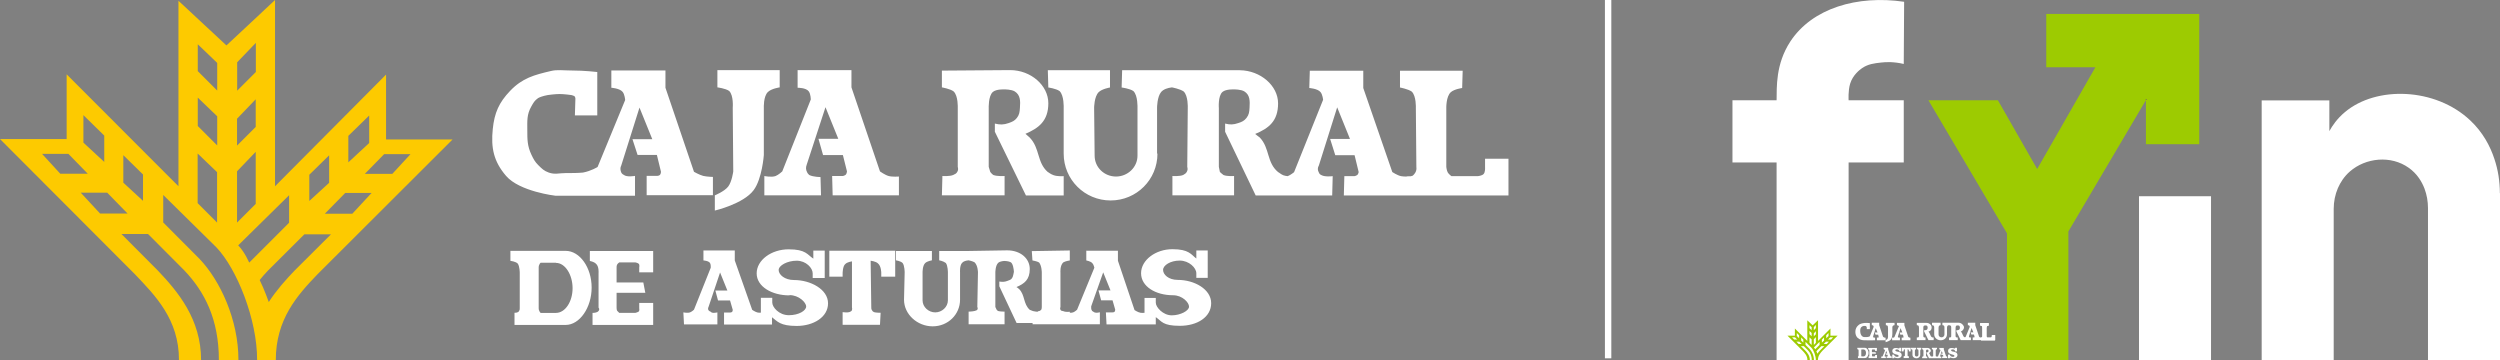 <?xml version="1.0" encoding="UTF-8"?>
<svg id="Capa_1" xmlns="http://www.w3.org/2000/svg" version="1.1" viewBox="0 0 1954.3 281.6">
  <rect x="0" y="0" width="1954.3" height="281.6" fill="#808080" stroke="none"/>
  <!-- Generator: Adobe Illustrator 29.5.0, SVG Export Plug-In . SVG Version: 2.1.0 Build 137)  -->
  <defs>
    <style>
      .st0 {
        fill: #fdca00;
      }

      .st0, .st1 {
        fill-rule: evenodd;
      }

      .st2 {
        fill: none;
        stroke: #fff;
        stroke-miterlimit: 10;
        stroke-width: 5px;
      }

      .st3, .st1 {
        fill: #9dcb01;
      }

      .st4 {
        fill: #430084;
      }

      .st5 {
        fill: #fff;
      }
    </style>
  </defs>
  <g id="Capa_11" data-name="Capa_1">
    <g>
      <path class="st5" d="M1445.1,127v154.6h-56.3V127h-34.5v-48.6h34.5c.2-10-.9-28.1,10.7-45.9,17.1-26.1,52.4-36.5,89-31.1l-.3,48.6c-7.6-1.8-13.8-1.6-17.8-1.1-5.3.6-9.9,1.1-14.7,4.3-1.9,1.3-7.3,5.4-9.4,12.2-1.7,5.5-1.2,13-1.2,13h43.1v48.6h-43.1,0Z"/>
      <path class="st5" d="M1728.4,153.4v128.2h-56.3v-128.2h56.3Z"/>
      <polygon class="st3" points="1719.2 10.9 1719.2 112.7 1677.5 112.7 1677.5 78.3 1677.9 77.6 1677.5 77.3 1677.5 78.3 1616.9 180.9 1616.9 281.6 1568.9 281.6 1568.9 182.4 1507.5 78.4 1561.8 78.4 1592.5 132.1 1638 52.6 1599.6 52.6 1599.6 10.9 1719.2 10.9"/>
      <path class="st5" d="M1954.3,151v130.7h-56.3v-119.1c0-5.2-.9-10.3-2.7-15.1-2.1-5.5-5.8-11.7-12.3-16.3-14-10-33.7-7.9-46,2.8-4.6,4-7.5,8.7-9.4,13-2.2,5.1-3.3,10.7-3.3,16.2v118.6h-56.3V78.5h52.9v24c2.3-4.2,6.1-9.8,12.1-14.8,24.6-20.8,70.8-19.2,97.9,6.3,10.1,9.4,15.8,20.5,19,30.2,2.9,8.6,4.3,17.7,4.3,26.9h0Z"/>
      <polygon class="st4" points="1677.9 77.6 1677.5 78.3 1677.5 77.3 1677.9 77.6"/>
      <path class="st1" d="M1430.9,262.4v-5.6l-9.7,9.7v-16.2l-4.2,4-4.2-3.9v16.1l-9.7-9.7v5.6h-5.8l11.7,11.7c1.8,1.9,3.9,3.9,3.9,7.5h1.9c0-3.6-2-5.9-3.8-7.8l-3.2-3.2h2.3l3.2,3.2c1.8,1.9,3,4.3,3,7.8h1.7c0-3.6-1.6-6.9-3.4-8.8l-3.2-3.2v-2.4l4.6,4.6c1.8,1.9,3.5,6.3,3.5,9.8h1.6c0-3.6,1.9-5.6,3.6-7.5l11.8-11.7h-5.8.2ZM1404.6,260.3l1.8,1.8v2.3l-1.8-1.7v-2.4h0ZM1400.9,263.7h2.3l1.7,1.7h-2.4l-1.6-1.7ZM1406,268.9l-1.7-1.8h2.3l1.8,1.8s-2.4,0-2.4,0ZM1409.7,267.8l-1.7-1.6v-2.4l1.7,1.7v2.3h0ZM1416.2,269.7l-1.7-1.7v-4.3l1.7,1.6v4.4h0ZM1416.2,262.9l-1.7-1.7v-2.5l1.7,1.6v2.5h0ZM1416.2,258.2l-1.7-1.7v-2.3l1.7,1.6v2.4h0ZM1427.6,262.1l1.8-1.8v2.4l-1.8,1.7v-2.3h0ZM1424.2,265.5l1.7-1.7v2.4l-1.7,1.6v-2.3h0ZM1417.9,255.7l1.6-1.7v2.5l-1.6,1.6v-2.5h0ZM1417.9,260.6l1.6-1.7v2.4l-1.6,1.6v-2.3h0ZM1417.9,265.2l1.6-1.7v4.5l-1.6,1.6v-4.5h0ZM1419,273.1s-.4-.9-1-1.5l4.4-4.4v2.4l-3.5,3.5h0ZM1422.9,273.8c-.8.8-1.6,1.7-2.2,2.7,0,0-.4-1.1-.8-1.9.2-.3.5-.6.7-.8l3.2-3.2h2.3l-3.2,3.2h0ZM1428,268.9h-2.4l1.8-1.8h2.3l-1.7,1.8h0ZM1429,265.4l1.7-1.7h2.3l-1.6,1.7h-2.4Z"/>
      <path class="st5" d="M1484.4,255.6s0-.6-.3-.9c-.3-.4-1.2-.4-1.2-.4v-1.9h5.8v1.9l2.9,8.7c0,.3.3.5.6.7.2,0,.4.2.5.2.4,0,.7.1.7.1v2h-6.8v-2.1h1.1s.2,0,.3-.1v-.5l-.4-1.7h-2.1l-.5-1.7h2.1l-1.4-3.4-2,6.3c-.5,1.5,1.5,1.1,1.5,1.1v2.1h-6.1v-2.1s1,.1,1.3,0c0,0,.4-.2.5-.4,0-.2,3.2-7.8,3.2-7.8h.3Z"/>
      <path class="st5" d="M1474.3,252.4h6.7v1.8s-.9.1-1.3.5c-.5.5-.4,1.7-.4,1.7v4.4s0,3.2-1.1,4.5c-1.1,1.5-4.2,2.2-4.2,2.2v-1.6s1-.4,1.4-.9c.7-.7.5-2.5.5-4.4s.2-5.4-.4-6c-.4-.3-1.3-.4-1.3-.4v-1.8h.1Z"/>
      <path class="st5" d="M1473,263.8c-.2,0-.4-.1-.5-.2-.3-.1-.5-.4-.6-.7l-2.9-8.7v-1.9h-5.8v1.9s.9,0,1.2.4c.2.3.3.9.3.9l-2.9,7.1c0,.1,0,.2-.2.3-.3.2-.9.5-2.2.6-2.4.1-3-.2-3-.2,0,0-1.9-.7-2.2-3.8-.2-2,.2-3.5,1.2-4.1,1-.7,2-.7,2.7-.6.7,0,1.2.7,1.2,1.4v1.1h2.4v-4.7s-4.7-.8-8,.9c0,0-3.1,1.7-3.3,5.3-.4,6.9,6,7.2,6.8,7.2,2.1.1,8.6,0,8.6,0h0v-2.1s-1.9.4-1.5-1.1l2-6.3,1.4,3.4h-2.1l.5,1.7h2.1l.4,1.7v.5h-.3c0,.1-1.1.1-1.1.1v2.1h6.8v-2s-.3,0-.7-.1h-.3Z"/>
      <path class="st5" d="M1505.9,252.4c2.3,0,4.1,1.6,4.1,3.6s-1,2.7-2.5,3.3c0,0,.3.3.4.4.6.5,1.4,3.3,2,3.7.7.6,1.7.4,1.7.4v2.1h-4.1l-3.4-6.9v-.8s.9,0,1.5-.2c.4-.1.6-.2.9-.5.7-.9.4-2.5-.2-2.9-.4-.2-1.1-.2-1.1-.2,0,0-.9,0-1.3.3-.5.4-.4,1.8-.4,1.8v6.3c0,.5.4,1,1,1h.7v2.1h-6.8v-2.1h.7c.6,0,1-.4,1-1v-6.4s0-1.3-.4-1.8c-.3-.3-1.3-.4-1.3-.4v-1.8h7.5Z"/>
      <path class="st5" d="M1548.7,263.8h.6c.1-.1.2-.2.3-.3.1-.2.1-.4.1-.6v-6.3s0-1.3-.5-1.7c-.4-.3-1.3-.4-1.3-.4v-1.8h6.7v1.9s-.9.1-1.3.4c-.5.5-.5,1.7-.5,1.7v6.3s0,.4.2.6c.1.2.4.4.4.4h2.8s.4,0,.6-.2c.2-.2.2-.7.2-.7v-.9h2.5v4h-10.9"/>
      <path class="st5" d="M1557.1,262v.9s0,.5-.2.7-.6.2-.6.2h-2.8s-.3-.2-.4-.4-.2-.6-.2-.6v-6.3s0-1.3.5-1.7c.4-.3,1.2-.4,1.2-.4v-1.9h-6.7v1.8s.9.2,1.3.4c.5.5.4,1.7.4,1.7v6.6c0,.4-.3.8-.7.8h-.8c-.2,0-.4-.1-.5-.2-.3-.1-.5-.4-.6-.7l-2.9-8.7v-1.9h-5.8v1.9s.9,0,1.2.4c.2.3.3.9.3.9,0,0-3.1,7.6-3.2,7.8-.2.2-.3.3-.5.4-.3,0-.6-.2-.9-.4-.6-.4-1.4-3.2-2-3.7l-.4-.4c1.4-.6,2.5-1.9,2.5-3.3s-1.9-3.6-4.1-3.6h-12.8v1.9s.8,0,1.2.4c.5.4.4,1.8.4,1.8v5.1c0,1.3-1,2.2-2.3,2.2s-2.3-1-2.3-2.2v-5.1s0-1.2.4-1.7c.4-.4,1.2-.5,1.2-.5v-1.9h-6.7v1.9s.9.1,1.3.4c.5.5.4,1.8.4,1.8v4.9c0,2.8,2.4,4.7,5.1,4.7s4.9-1.9,4.9-4.7v-4.9s0-1.2.4-1.7c.3-.3.8-.5,1.2-.5,0,0,.9.2,1.3.4.5.5.4,1.8.4,1.8v6.4c0,.6-.4,1-1,1h-.7v2.1h6.8v-2.1h-.7c-.5,0-1-.4-1-1v-6.3s0-1.3.4-1.8c.4-.3,1.3-.3,1.3-.3,0,0,.7,0,1.1.2.6.4.9,2,.2,2.9-.2.3-.5.4-.9.5-.5.2-1.5.2-1.5.2v.8l3.4,6.9h8v-2.1s-1.9.4-1.5-1.1l2-6.3,1.4,3.4h-2.1l.5,1.7h2.1l.4,1.7v.5h-.3c0,.1-1.1.1-1.1.1v2.1h17.6v-4h-2.6Z"/>
      <g>
        <path class="st5" d="M1466.5,276.5h-3.1v1.7c0,.2.2.4.4.4h1.6c.2,0,.4-.2.4-.4v-.7h1.5v2.4h-6.6v-1.3h.4s.2,0,.2-.5v-3.7s0-.7-.3-1c-.2-.2-.6-.3-.6-.3v-1.1h6.8v2.3h-1.5v-.7c0-.2-.2-.4-.4-.4h-1.6c-.2,0-.4.2-.4.4v1.7h2.9l.2,1.1h0Z"/>
        <path class="st5" d="M1457.9,271.9h-6v1.1h0c.9,0,1,.5,1,1.2v3.9c0,.3-.2.5-.5.5h0v1.3h5.5c1.5,0,2.8-1.8,2.8-4s-1.3-4-2.8-4h0ZM1456.8,278.6h-1.5c-.3,0-.3-.5-.3-.5v-4.4c0-.1,0-.5.3-.5h1.6c1,0,1.8,1.1,1.8,2.7s-.8,2.7-1.8,2.7h0Z"/>
      </g>
      <path class="st5" d="M1488.1,279.9v-1.4s1,0,1-.5v-5s-.5,0-.7.3c-.3.2-.3,1-.3,1v.4h-1.4v-2.8h6.9v2.8h-1.4v-.4s0-.8-.3-1c-.2-.2-.7-.3-.7-.3v5c0,.6,1,.5,1,.5v1.4h-4.1Z"/>
      <path class="st5" d="M1502.1,273c-.3,0-.6.1-.7.3-.3.3-.3,1-.3,1v3c0,1.7-1.3,2.8-3,2.8s-3.1-1.1-3.1-2.8v-3s0-.8-.3-1.1c-.2-.2-.8-.2-.8-.2v-1.1h4v1.1s-.5,0-.7.3c-.3.3-.3,1-.3,1v3.1c0,.8.7,1.3,1.4,1.3s1.4-.6,1.4-1.3v-3.1s0-.8-.3-1.1c-.2-.2-.8-.2-.8-.2v-1.1h3.3v1.1"/>
      <path class="st5" d="M1524.2,279.4h0s.2.1.4.1.4.1.6.2c.2,0,.3,0,.5.1,1.2.3,2.2.3,3.2-.2.7-.3,1.2-1,1.3-1.9,0-.8-.3-1.6-.9-2-.6-.4-1.3-.6-2-.8h-.3c-.4,0-.9-.2-1.3-.4-.3-.2-.5-.4-.5-.7s.3-.5.6-.6h1.2c.8.2,1.2.6,1.3,1.3v.2h1.5v-2.8h-1.5v.6h0s-.1,0-.3-.1h-.1c-.1,0-.3-.1-.4-.1-1.1-.3-2-.4-2.8-.2-1,.3-1.7.9-1.8,1.8-.2,1.1.2,1.9,1,2.4.5.3,1.1.5,1.6.7.2,0,.4,0,.5.1.4.1.9.2,1.3.4.4.2.5.4.5.8s-.3.5-.7.6h-1.1c-1-.3-1.5-.7-1.7-1.5v-.2h-1.5v2.8h1.5v-.5h-.1Z"/>
      <path class="st5" d="M1480.6,279.4h0s.2.1.4.1.4.1.6.2c.2,0,.3,0,.5.1,1.2.3,2.2.3,3.2-.2.7-.3,1.2-1,1.3-1.9,0-.8-.3-1.6-.9-2-.6-.4-1.3-.6-2-.8h-.3c-.4,0-.9-.2-1.3-.4-.3-.2-.5-.4-.5-.7s.3-.5.6-.6h1.2c.8.2,1.2.6,1.3,1.3v.2h1.5v-2.8h-1.5v.6h0s-.1,0-.3-.1h-.1c-.1,0-.3-.1-.4-.1-1.1-.3-2-.4-2.8-.2-1,.3-1.7.9-1.8,1.8-.2,1.1.2,1.9,1,2.4.5.3,1.1.5,1.6.7.2,0,.4,0,.5.1.4.1.9.2,1.3.4.4.2.5.4.5.8s-.3.5-.7.6h-1.1c-1-.3-1.5-.7-1.7-1.5v-.2h-1.5v2.8h1.5v-.5h-.1Z"/>
      <path class="st5" d="M1473.4,273.8s0-.4-.2-.5c-.2-.2-.7-.3-.7-.3v-1.1h3.5v1.1l1.7,5.1c0,.2.2.3.4.4,0,0,.2,0,.3.1h.4v1.2h-4v-1.2h.9v-.3l-.2-1h-1.2l-.3-1h1.3l-.8-2-1.2,3.7c-.3.9.9.7.9.7v1.2h-3.6v-1.2h.8s.2,0,.3-.2c0-.1,1.9-4.6,1.9-4.6h-.2Z"/>
      <path class="st5" d="M1521.9,278.7s-.2,0-.3-.1c-.2,0-.3-.2-.4-.4l-1.7-5.1v-1.1h-3.5v1.1s.5,0,.7.3c.1.2.2.5.2.5,0,0-1.8,4.5-1.9,4.6-.1.2-.2.2-.3.2h-.8c-.3,0-.7-.2-.7-.5v-4.1c0-.7.3-1,1-1.1v-1.1h-4v1.1c.7,0,1,.4,1,1.1v4.1c0,.6-1,.5-1,.5-.2,0-.6,0-.9-.3-.4-.2-.8-1.9-1.2-2.2l-.2-.2c.8-.4,1.5-1.1,1.5-1.9s-1.1-2.1-2.4-2.1h-4.4v1.1s.6,0,.7.3c.3.3.3,1,.3,1v3.8c0,.3-.3.6-.6.6h-.4v1.2h4v-1.2h-.4c-.3,0-.6-.3-.6-.6v-3.7s0-.8.3-1c.2-.2.7-.2.7-.2,0,0,.4,0,.6.1.4.2.5,1.2.1,1.7-.1.2-.3.2-.5.3-.3.1-.9,0-.9,0v.5l2,4.1h9.7v-1.2s-1.2.2-.9-.7l1.2-3.7.8,2h-1.3l.3,1h1.2l.2,1v.2h0c0,.1-.2.1-.2.1h-.7v1.2h4v-1.2h-.4,0Z"/>
    </g>
  </g>
  <g>
    <path class="st5" d="M623.4,54.8h42.2v13.5l22.3,65.7s3.9,2.8,6.8,3.6c3,.8,8,.4,8,.4v14.7h-51.8l-.4-15.1h8.4s1.7-.4,2.4-1.2c.6-.8.8-2.4.8-2.4l-3.2-12.8h-15.5l-3.6-12.7h15.5l-10-24.7-14.7,45c-.8,2.2-.7,3.9.4,6,.5.9.4.8,1.6,2,3.2,1.6,8.8,1.6,8.8,1.6l.4,14.3h-44.3v-15.1s5.6,1.2,8.8,0c2.3-.9,5.2-3.6,5.2-3.6l22.3-56.2s0-4.3-1.6-6.4c-2.1-2.9-8.7-2.8-8.7-2.8v-13.9ZM467.2,130.4l21.5-52.2s-.3-4.4-2-6.4c-2.3-2.8-8.8-3.2-8.8-3.2v-13.5h42.3v13.5l22.3,65.7s4.2,2.4,7.2,3.2c2.9.7,7.6.8,7.6.8v14.3h-51.8v-15.1h8s1.7,0,2.4-.8c.7-.7.8-2.4.8-2.4l-3.2-13.2h-15.1l-4-12.3h15.5l-10-24.7-14.3,45.4c-.7,1.4-.7,2.5-.4,4,.4,1.5.8,2.4,2.4,3.2,2.4,2,8.8.8,8.8.8v15.5h-62.2s-28-3.2-38.6-15.5c-9.7-11.3-11.9-21.9-10.4-36.6,1.3-12.7,4.8-20.7,13.6-29.9,9.6-10,18.7-12.4,31.9-15.5,4.8-1.2,9.9-.4,15.9-.4,10.4,0,20.3,1.2,20.3,1.2v33.9h-17.5l.4-13.1c0-.8-.4-1.6-.8-2-.8-.4-2.4-.8-2.4-.8,0,0-5.6-.8-9.2-.8s-9.2.8-9.2.8c0,0-4.8.8-7.6,2.4-2.8,2-3.6,3.6-5.2,6.4-3.7,6.4-3.2,11.5-3.2,18.7s0,12.3,3.2,19.1c1.6,3.4,2.8,5.6,5.2,8,3.2,3.2,4.6,4.6,8.4,6,4.8,1.7,8,.4,13.1.4s9.2,0,13.6-.4c6.4-1.2,11.5-4.4,11.5-4.4M560.9,54.8h48.6v13.5s-6.4.9-9.2,3.6c-3.6,3.4-3.2,12.3-3.2,12.3v37s-1.3,18.6-8,27.5c-8,10.7-30.3,15.9-30.3,15.9v-11.9s7.4-3,10.4-6.8c3-3.9,4-11.9,4-11.9l-.4-49.8s.8-9.6-2.8-13.1c-2.8-2-9.2-2.8-9.2-2.8v-13.5ZM789.6,54.8c16.3,0,29.9,12,29.9,25.9s-7.6,19.5-17.9,23.9c0,0,2.4,2,3.2,2.8,8.3,8.4,5.6,19.5,14.3,27.1.4,0,2,1.6,4.4,2.4,3.2,1.2,8,.8,8,.8v15.1h-29.5l-24.3-49.8v-6.4c4.1,1,6.8,1,10.8-.4,2.8-1,4.6-1.7,6.4-4,2-2.6,2.2-4.7,2.4-8,.4-5.2.4-9.9-4-12.7-2.7-1.7-8-1.6-8-1.6,0,0-6.4-.4-9.2,2-3.6,3.2-3.2,12.7-3.2,12.7v45.8l1.2,4s1.2,1.6,2.4,2.4c3.2,1.2,8.8.8,8.8.8v15.1h-49l.4-15.1s5.6.4,8.4-.8c1.6-.8,2.4-1,3.2-2.4.8-1.3.8-2.5.4-4v-46.2s.4-9.2-3.2-12.7c-2.4-2-9.2-3.2-9.2-3.2v-13.1l53.4-.4ZM904.8,120.1c0,20.3-16.3,36.6-36.6,36.6s-36.7-16.3-36.7-36.6v-35.8s.4-9.6-3.2-13.1c-2.8-2-8.8-2.8-8.8-2.8l-.4-13.5h48.6v13.5s-6.1,1-8.8,3.6c-3.6,3.5-3.6,12.3-3.6,12.3l.4,37.4c0,9.2,7.6,16.3,16.7,16.3s16.8-7.2,16.8-16.3v-37.4s.4-9.6-3.2-13.1c-2.8-2-9.2-2.8-9.2-2.8l.4-13.5h92c16.2.2,29.9,12.1,29.9,25.9s-7.2,19.5-17.9,23.9c0,0,2.4,2,3.6,2.8,8,8.4,5.2,19.5,14.4,27.1.4,0,2,1.6,4,2.4,1.1.4,2.3.6,3.4.7,2.2-.8,5-3.1,5-3.1l22.7-56.6s-.4-4.1-2-6c-2.3-2.8-8.8-3.2-8.8-3.2l.4-13.5h41.8v13.5l22.7,65.7s3.9,2.6,6.8,3.2c1.3.3,3,.3,4.4.3,0-.3,1.2-.1,2.4-.2h.8c.6-.2,1.1-.3,1.6-.5.8-.8,1.4-1.3,2-2.4.8-1.5,1-2.6.8-4.4l-.4-46.2s.4-9.2-3.2-12.7c-2.8-2-9.2-3.2-9.2-3.2v-13.1h49l-.4,13.5s-6,.8-8.8,3.2c-3.9,3.4-3.6,12.7-3.6,12.7v45.8s.3,2.9,1.2,4.4c.8,1.3,2.8,2.8,2.8,2.8h20.7s3.1-.3,4.4-1.6c1.5-1.5,1.2-5.2,1.2-5.2v-6.8h18.3v28.7h-128.7l.4-15.1h8s1.7-.4,2.4-1.2c.5-.6.8-2,.8-2l-3.2-13.2h-15.1l-4-12.7h15.5l-10-24.7-14.3,45.4c-1.1,1.9-1.1,3.7,0,5.6.5,1,.4,1.2,2,2,2.8,1.6,8.8.8,8.8.8l-.4,15.1h-59.8l-23.9-49.8v-6.4c3.9,1,6.5.9,10.3-.4,2.8-.9,4.6-1.7,6.4-4,2-2.6,2.2-4.7,2.4-8,.3-5.2.4-9.9-4-12.7-2.7-1.7-8-1.6-8-1.6,0,0-6.4-.4-9.2,2-3.6,3.2-2.8,12.7-2.8,12.7v45.8l.8,4s1.6,1.6,2.8,2.4c2.8,1.2,8.3.8,8.3.8v15.1h-48.2v-15.1s5.6.4,8.4-.8c1.2-.8,2.1-1.1,2.8-2.4.8-1.4.8-2.5.4-4l.4-46.2s.4-9.2-3.2-12.7c-2.8-2-9.2-3.2-9.2-3.2-3.2.4-6.5,1.4-8.4,3.6-3.2,3.8-3.2,12.3-3.2,12.3v35.8Z"/>
    <path class="st5" d="M434.6,205.4h-12s-1,1-1,1.6c-.5.5-.5,2.1-.5,2.1v31.8s0,1.6.5,2.1c0,.5,1,1.6,1,1.6h12c7.3,0,13-8.9,13-19.3s-5.7-19.8-13-19.8M402.2,253.9v-9.4s2.1,0,2.6-.5c.5,0,.7-.6,1-1,.6-.9.5-1.6.5-2.6v-27.1s0-5.2-1.6-7.3c-1.6-1.6-5.7-2.1-5.7-2.1v-7.8h43.2c11,0,20.3,13,20.3,28.7s-9.4,29.2-20.3,29.2h-40.1ZM648.2,196h51.6v20.3h-10.9v-3.1s0-5.2-2.6-7.3c-1.6-1.6-5.7-2.1-5.7-2.1l.5,36.5c0,.8,0,1.4.5,2.1.4.8.5,1,1.6,1.6,1.5.5,5.2.5,5.2.5l-.5,9.4h-29.2v-9.9s3.7.5,5.2,0c1-.5,1.8-.6,2.1-1.6.2-.8.2-1.3,0-2.1v-36s-3.7.5-5.2,2.1c-2.1,1.6-2.1,7.3-2.1,7.3v2.6h-10.4v-20.3ZM504.4,228.9h-22.4v11.5s0,2.1.5,2.6l1.6,1.6h12.5s1.7-.4,2.6-1c.9-.6.5-2.6.5-2.6v-4.2h10.9v17.2h-47.4v-9.4s2.1,0,3.1-.5c.5,0,1.1-.5,1.6-1,.7-.8.7-1.9,0-2.6v-27.1s.5-5.2-2.1-7.3c-1.6-1.6-4.7-2.1-4.7-2.1v-7.8h49.5v16.7h-10.9v-3.7s.5-2.4-.5-3.1c-.9-.7-2.6-1-2.6-1h-12.5s-1.1.8-1.6,1.6c-.6.9-.5,2.6-.5,2.6v11.5h20.9l1.6,8.3ZM849.4,196h24.5v7.8l13,38.6s2.7,1.8,4.7,2.1c.9.2,2.2.1,3.1,0v-11.6h8.8v3.7c0,3.6,5.7,9.9,12.5,9.9s13.5-3.6,13.5-6.8-5.2-8.9-12.5-8.9c-13.6,0-25-6.8-25-17.2s11.5-18.8,24.5-18.8,14.6,4.2,18.7,7.3v-6.3h8.9v21.4h-8.9v-3.6c0-4.2-5.7-9.9-13-9.9s-13,3.7-13,7.3,4.2,7.8,11.5,7.8c13,0,26.1,7.3,26.1,18.2s-10.9,17.7-24.5,17.7-14.1-3.6-18.8-6.8v5.7h-38.5l-.5-9.4h5.2s1.1,0,1.6-.5c.4-.5.5-1.6.5-1.6l-2.1-7.3h-8.9l-2.1-7.8h9.4l-5.7-14.1-9.4,26.6c.1,1.2-.2,2.1.5,3.1.3.5,0,.5,1.1,1,1.6,1.6,5.2.5,5.2.5v9.4h-52.6v-1h-12.5l-13.5-28.7v-3.7c2.4.3,4,.4,6.3-.5,1.5-.6,2.7-.8,3.6-2.1.9-1.1,1.3-4.2,1.5-5-.1-2-.7-6.5-2.5-7.5-1.6-.9-4.7-1-4.7-1,0,0-3.7,0-5.2,1.6-2.1,2.1-2.1,7.3-2.1,7.3v27.1l1,2.1,1,1c1.6.5,5.2.5,5.2.5v9.9h-28.1v-9.9s2.6,0,4.7-.5c1-.5,1.6-.3,2.1-1,.4-.7.4-1.4,0-2.1l.5-27.1s0-5.2-2.6-7.8c-1.6-1-4.7-1.6-4.7-1.6-2,.2-4.1.7-5.2,2.1-1.9,2.2-1.5,7.3-1.5,7.3v21.4c0,11.5-9.4,20.8-21.4,20.8s-22.4-9.4-22.4-20.8l.5-21.4s0-5.2-1.6-7.3c-1.6-1.6-5.2-2.1-5.2-2.1v-7.3h28.1v7.3s-3.6.6-5.2,2.1c-2.2,2-2.1,7.3-2.1,7.3v21.9c0,5.2,4.7,9.4,9.9,9.4s9.9-4.2,9.9-9.4v-21.9s0-5.2-1.6-7.3c-2.1-1.6-5.2-2.1-5.2-2.1v-7.3h22.9l30.2-.5c10.4,0,17.7,6.3,17.7,14.6s-4.2,11.5-10.4,14.1c0,0,1.6,1,2.1,1.6,4.7,4.7,3.1,11.5,8.3,16.2,0,0,1.1.5,2.6,1,1.2.3,2.4.4,3.2.5.4,0,.8-.2,1-.5,1,0,1.5-.4,2.1-1,.5-.5.5-2.3.5-2.3v-26.9s0-5.2-2.1-7.8c-1.5-1-5.2-1.6-5.2-1.6l-.5-7.3,29.7-.5v7.8s-3.6.5-5.2,1.6c-2.6,2.6-2.1,7.8-2.1,7.8v27.1c-.4.7-.3,1.3,0,2.1.4.8,1.6,1,2.1,1,2.1,1,5.2.5,5.2.5v.8c.9,0,1.9,0,2.6-.3,1.4-.5,3.1-2.1,3.1-2.1l13.5-32.8s-.5-2.5-1.6-3.6c-1.3-1.5-4.7-2.1-4.7-2.1v-7.8ZM617,230.9c-13.5,0-25.5-6.8-25.5-17.2s11.5-18.8,25-18.8,14.6,4.2,19.3,7.3v-6.3h8.9v21.4h-9.4v-3.6c0-4.2-5.2-9.9-12.5-9.9s-14.1,3.7-14.1,7.3,4.7,7.8,12,7.8c13,0,26.6,7.3,26.6,18.2s-11.5,17.7-24.5,17.7-15.1-3.6-19.3-6.8v5.7h-37.5v-9.4h4.7s1.1,0,1.6-.5c.5-.5.5-1.6.5-1.6l-2.1-7.3h-9.4l-2.1-7.8h9.4l-5.7-14.1-8.9,26.6c-.5,1.1-.8,2.2,0,3.1.5.5.5.5,1.6,1,1,1.6,5.2.5,5.2.5v9.4h-26.1l-.5-9.4s3.3.7,5.2,0c1.4-.5,3.1-2.1,3.1-2.1l13.1-32.8s.2-2.4-.5-3.6c-1.1-1.9-5.2-2.1-5.2-2.1v-7.8h24.5v7.8l13.6,38.6s2.4,1.7,4.2,2.1c.8.2,1.8.2,2.6.1v-11.6h8.9v3.7c0,3.6,5.2,9.9,13,9.9s13.5-3.6,13.5-6.8-5.7-8.9-13-8.9"/>
    <path class="st0" d="M81.5,106l-16.3-16v21.5s16.3,15.1,16.3,15.1v-20.6ZM111.8,136.4l-15.4-15.1v21.5s15.4,14.2,15.4,14.2v-20.6ZM83.8,150.6l15.9,16.3h-21.5s-15.1-16.3-15.1-16.3h20.6ZM53.5,120.3l15.1,15.5h-21.5s-14.2-15.5-14.2-15.5h20.6ZM200,56.3v-22.8s-14.6,15.2-14.6,15.2v22.2s14.6-14.6,14.6-14.6ZM199.9,99.2v-21.6s-14.6,15.2-14.6,15.2v21s14.6-14.6,14.6-14.6ZM169.8,90.9v22.8s-15.2-15.2-15.2-15.2v-22.2s15.2,14.6,15.2,14.6ZM169.8,49.2v21.6s-15.2-15.2-15.2-15.2v-21s15.2,14.6,15.2,14.6ZM199.9,159.4v-40.7c0,0-14.6,15.2-14.6,15.2v40.1s14.6-14.6,14.6-14.6ZM169.7,134.5v39.5s-15.2-15.2-15.2-15.2v-38.8s15.2,14.6,15.2,14.6ZM272.3,106.2l16.3-15.9v21.5s-16.3,15.1-16.3,15.1v-20.6ZM241.9,136.5l15.4-15.1v21.5s-15.5,14.2-15.5,14.2v-20.6ZM269.9,150.8l-16,16.3h21.5s15.1-16.3,15.1-16.3h-20.6ZM300.3,120.5l-15.1,15.4h21.5s14.2-15.4,14.2-15.4h-20.6ZM194.8,205.3l31.2-31.2v-21.5s-39.8,39.2-39.8,39.2c5.1,5.2,8.6,13.5,8.6,13.5M210.1,236.1c6.1-9.4,13.3-17.4,20.1-24.5l28.5-28.4h-20.8s-28.5,28.4-28.5,28.4c-2.2,2.3-4.4,4.8-6.4,7.3,3.6,7.2,7.1,17.2,7.1,17.2M52.1,58.1v50.6c0,0-52.1,0-52.1,0l105.3,105.5c15.9,16.7,34.7,35.4,34.6,67.3h17.3c0-31.9-18-53.4-33.9-70.1l-28.4-28.5h20.8s28.4,28.5,28.4,28.5c15.9,16.7,27,38.2,27,70.1h15.3c0-31.9-14.5-62.4-30.4-79.1l-28.4-28.5v-21.5s41.6,41,41.6,41c15.9,16.7,31.9,56.2,31.8,88.1h14.6c0-31.9,16.7-50.6,32.7-67.2l105.5-105.3h-52s0-50.7,0-50.7l-86.8,87.3V0c.1,0-38,35.5-38,35.5L139.5.6v145c-.1,0-87.4-87.5-87.4-87.5Z"/>
  </g>
  <line class="st2" x1="1257.1" y1="0" x2="1257.1" y2="280.1"/>
</svg>